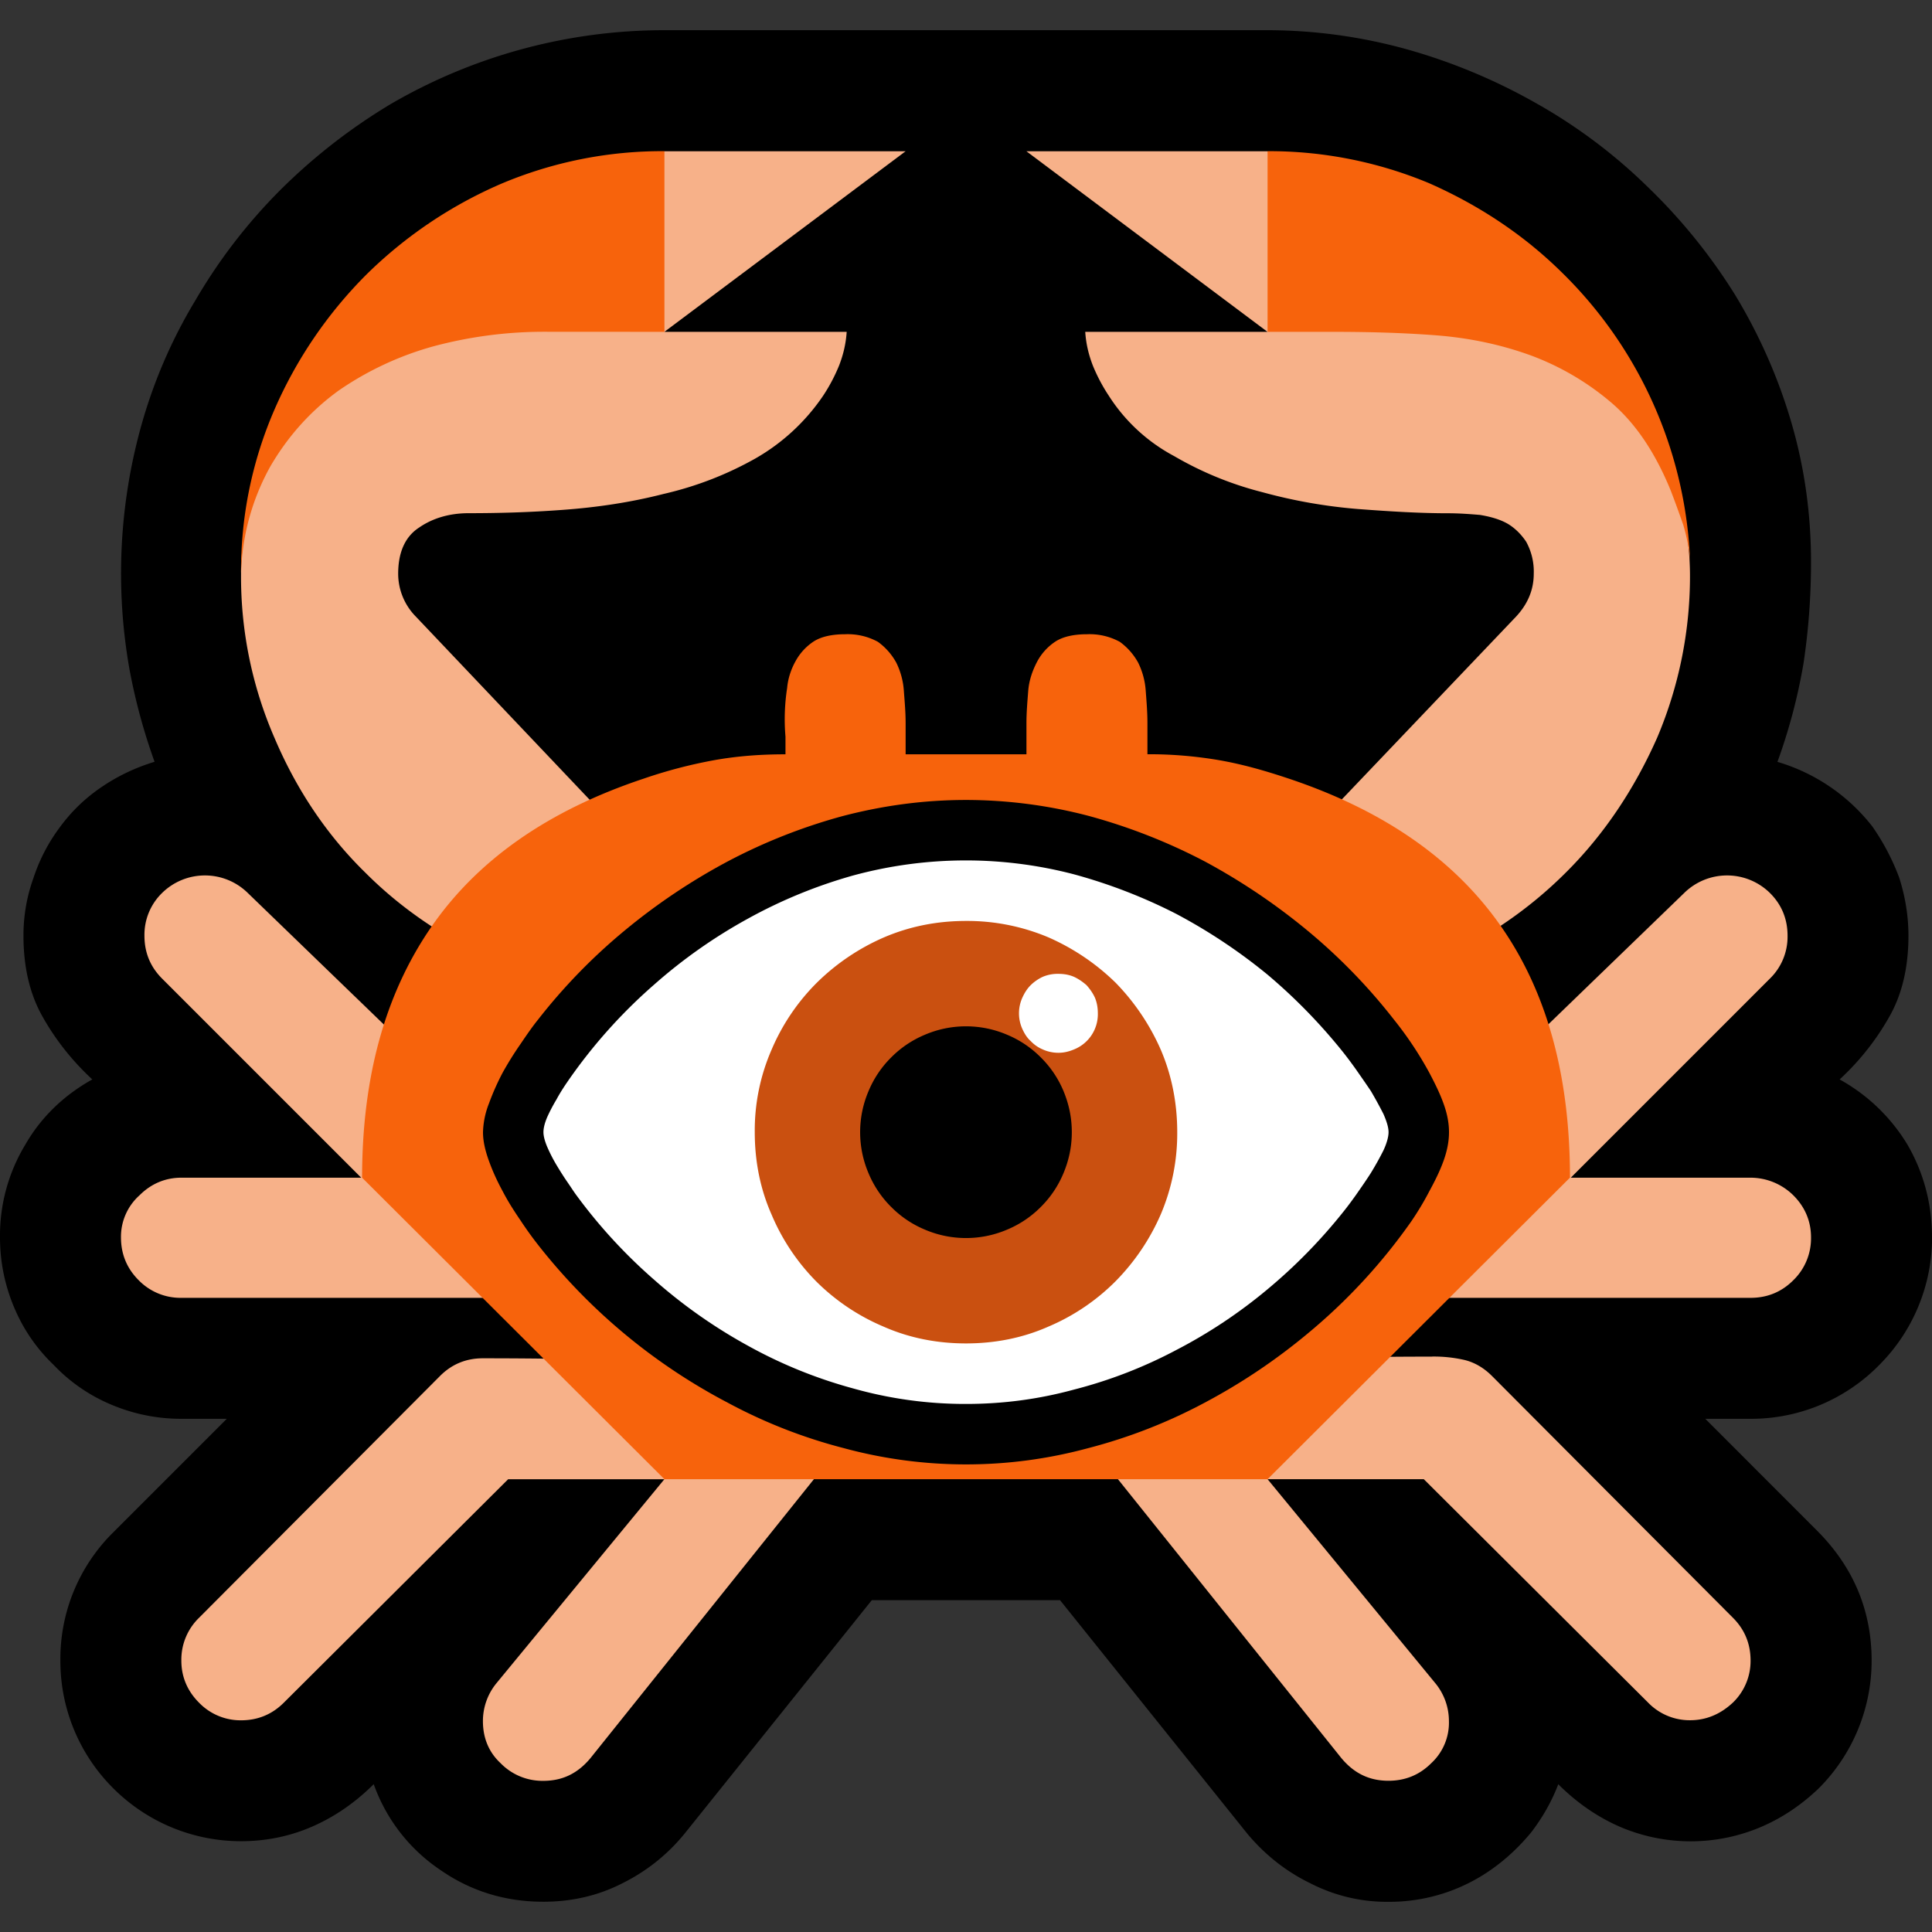 <svg xmlns="http://www.w3.org/2000/svg" viewBox="0 0 256 256"><rect x="0" y="0" width="256" height="256" fill="#333333" stroke="none"/><path d="M256 163.95c0-4.45-1.11-8.57-3.23-12.24a24.11 24.11 0 00-9.01-8.68c2.78-2.56 5-5.46 6.67-8.46 1.67-3 2.45-6.57 2.45-10.58 0-2.67-.44-5.23-1.22-7.68a30.36 30.36 0 00-3.56-6.79 24.87 24.87 0 00-12.58-8.57 74.83 74.83 0 003.45-13.02c.67-4.45 1-8.9 1-13.47 0-6.45-.89-12.69-2.67-18.7a71.02 71.02 0 00-7.46-16.8 74.58 74.58 0 00-11.57-14.25 70.44 70.44 0 00-14.7-11.02 76.51 76.51 0 00-17.02-7.12A69.37 69.37 0 00167.95 4h-79.9a72.04 72.04 0 00-36.3 9.8 76.49 76.49 0 00-14.57 11.34 71.75 71.75 0 00-11.25 14.59 66.98 66.98 0 00-7.34 17.14 72.87 72.87 0 00-1.45 31.72c.78 4.23 1.9 8.35 3.34 12.35-2.56.78-4.9 1.9-7.01 3.34A22.2 22.2 0 008 109.52a23.34 23.34 0 00-3.56 6.8 22.3 22.3 0 00-1.33 7.67c0 4.01.78 7.57 2.45 10.58 1.66 3 3.9 5.9 6.67 8.46-3.78 2.11-6.79 5-8.9 8.68A23.26 23.26 0 000 163.95c0 3.34.67 6.46 1.9 9.35 1.22 2.9 3 5.45 5.22 7.57a22.5 22.5 0 007.57 5.23c2.9 1.23 6.01 1.9 9.35 1.9h6.01l-15.02 15.02A23.55 23.55 0 008 220.05a23.78 23.78 0 007.02 16.92 23.92 23.92 0 0016.91 7c3.34 0 6.57-.66 9.58-2 3-1.33 5.67-3.22 8.01-5.56a22.93 22.93 0 008.8 11.35c4 2.79 8.56 4.23 13.68 4.23 3.68 0 7.24-.78 10.47-2.45a24.74 24.74 0 008.23-6.56l24.82-30.95h24.94l24.82 30.95c2.33 2.78 5.12 5 8.34 6.56A22.16 22.16 0 00184 252a23.4 23.4 0 0013.69-4.34c1.89-1.33 3.67-3 5.23-4.9 1.44-1.89 2.67-4 3.56-6.34 2.34 2.34 5 4.23 8.01 5.57a23.78 23.78 0 0018.81.11c2.9-1.23 5.46-3 7.68-5.12a23.92 23.92 0 007.02-16.92c0-6.57-2.34-12.24-7.02-17.03l-15.02-15.03h6a23.78 23.78 0 0017.04-7.12 23.92 23.92 0 007.01-16.92z"/><path fill="#f7b189" d="M72.01 171.97c2.12 0 4.01-.78 5.68-2.45a7.66 7.66 0 002.34-5.57l-47.2-45.63a8.1 8.1 0 00-11.35 0 7.73 7.73 0 00-2.34 5.67c0 2.23.78 4.12 2.34 5.68l26.38 26.38H24.04c-2.11 0-4 .78-5.56 2.34a7.36 7.36 0 00-2.45 5.56c0 2.23.78 4.12 2.34 5.68a7.73 7.73 0 005.67 2.34zm136.13-15.92l26.38-26.38a7.73 7.73 0 002.34-5.68c0-2.22-.78-4.12-2.34-5.67a8.1 8.1 0 00-11.35 0l-47.2 45.63c0 2.23.78 4.12 2.34 5.68a7.73 7.73 0 005.68 2.34h47.97c2.22 0 4.12-.78 5.67-2.34a7.73 7.73 0 002.34-5.68c0-2.11-.78-4-2.34-5.56a8.1 8.1 0 00-5.67-2.34zM106.4 180.87c-7.13-.11-14.14-.33-21.15-.56-7.01-.22-14.14-.33-21.26-.33-2.23 0-4.12.78-5.68 2.34l-31.94 32.05a7.73 7.73 0 00-2.34 5.68c0 2.11.78 4 2.34 5.56a7.66 7.66 0 005.56 2.34c2.23 0 4.12-.78 5.68-2.34l29.72-29.6h20.7l-22.26 27.04a7.9 7.9 0 00-1.78 5.01c0 2.23.78 4.12 2.34 5.57a7.73 7.73 0 005.67 2.34c2.56 0 4.57-1 6.24-3.01l29.6-36.95zm83.36-1.11c-6.56 0-12.9.1-19.25.22-6.35.11-12.8.33-19.37.44l-3 15.59 29.6 36.95c1.67 2 3.68 3 6.24 3 2.22 0 4.11-.77 5.67-2.33a7.31 7.31 0 002.34-5.57 7.9 7.9 0 00-1.78-5L167.96 196h20.7l29.72 29.6a7.66 7.66 0 005.56 2.34c2.12 0 4.01-.78 5.68-2.34a7.66 7.66 0 002.34-5.56c0-2.23-.78-4.12-2.34-5.68l-31.94-32.05c-1-1-2.23-1.78-3.68-2.12a18.22 18.22 0 00-4.23-.44zm-5.34-141.92c-2.78-2.89-5.56-5.9-8.24-8.9l-8.23-8.9H136l31.95 23.93H143.8c.1 1.55.44 3 1 4.45a22.8 22.8 0 002.11 4 23.2 23.2 0 008.68 8.02 45.26 45.26 0 0011.69 4.78 68.8 68.8 0 0012.69 2.23c4.34.33 8.24.56 11.9.56 1.46 0 2.8.1 4.24.22 1.33.22 2.56.56 3.56 1.11 1 .56 1.9 1.45 2.56 2.45a8.2 8.2 0 011 4.23c0 2.12-.78 4-2.34 5.68l-25.04 26.27-7.9 24.04a53.5 53.5 0 0021.81-4.46 55.89 55.89 0 0017.81-12.02c5.01-5 9.02-11.02 12.02-17.8a54.77 54.77 0 004.34-21.7 40.7 40.7 0 00-2.11-12.59c-2.9-8.79-7.57-15.36-14.02-19.47-6.57-4.12-14.36-6.13-23.38-6.13zM120 20.04H88.04c-.89.77-2 1.78-3.45 3a137 137 0 00-4.12 3.67c-1.44 1.34-2.67 2.56-3.78 3.68a14.77 14.77 0 00-2.12 2.44c-.44.67-.78 1.34-1.1 2.12-.34.78-.79 1.45-1.12 2.23-9.46 0-17.25 2.11-23.6 6.23-6.34 4.23-11.13 10.8-14.36 19.81a45.08 45.08 0 00-1.78 6.35 31.79 31.79 0 00-.67 6.45 53.5 53.5 0 004.46 21.82c2.89 6.79 6.9 12.8 12.02 17.8 5 5.01 11.02 9.02 17.8 11.91a53.5 53.5 0 0021.82 4.46l-8.01-24.04L55.1 81.7a8.1 8.1 0 01-2.34-5.68c0-2.78.89-4.9 2.78-6.12 1.78-1.23 4-1.9 6.57-1.9 3.78 0 7.9-.1 12.46-.44 4.57-.33 9.02-1 13.36-2.11 4.34-1 8.35-2.56 12.13-4.68a27.01 27.01 0 009.02-8.35 22.8 22.8 0 002.11-4c.56-1.45.9-2.9 1-4.45H88.04z"/><path fill="#f7630c" d="M167.96 20.03v23.94h8.46c4.56 0 9.01.1 13.58.44 4.56.33 8.79 1.22 12.8 2.67a35.36 35.36 0 0110.8 6.35c3.22 2.78 5.78 6.67 7.78 11.57.56 1.45 1.12 3 1.67 4.57.45 1.55.78 3.11.9 4.78a56.66 56.66 0 00-17.15-38.4c-5-4.9-10.9-8.8-17.47-11.69a55.04 55.04 0 00-21.37-4.23zM88.04 43.97V20.03a54.77 54.77 0 00-21.7 4.35A58.4 58.4 0 0048.53 36.4 58.09 58.09 0 0036.4 54.2a53.5 53.5 0 00-4.46 21.82 30.8 30.8 0 013.9-14.25c2.34-4 5.34-7.34 9.02-10.01a41.59 41.59 0 0112.68-5.9 56.69 56.69 0 0114.47-1.9zm64 55.98v-4.12c0-1.44-.11-2.78-.22-4.23a9.98 9.98 0 00-1-3.78 8.36 8.36 0 00-2.45-2.78 8.35 8.35 0 00-4.34-1c-1.78 0-3.23.33-4.23 1a7.29 7.29 0 00-2.45 2.78c-.56 1.11-1 2.34-1.11 3.78-.11 1.45-.23 2.79-.23 4.23v4.12H120v-4.12c0-1.44-.12-2.78-.23-4.23a9.98 9.98 0 00-1-3.78 8.36 8.36 0 00-2.45-2.78 8.35 8.35 0 00-4.34-1c-1.78 0-3.23.33-4.23 1a7.33 7.33 0 00-2.33 2.56c-.56 1-1 2.22-1.12 3.56a27.08 27.08 0 00-.22 6.45v2.34c-3.23 0-6.34.22-9.46.78a64.01 64.01 0 00-9.35 2.45c-12.69 4.23-22.04 10.8-28.16 19.7-6.12 8.9-9.13 19.92-9.13 33.17L88.04 196h79.92l40.07-39.96c0-13.36-3-24.49-9.13-33.28-6.12-8.8-15.47-15.36-28.16-19.6-3-1-6.01-1.88-9.24-2.44a55.16 55.16 0 00-9.46-.78z"/><path fill="#f03a17" d="M167.96 140.02c-2.12 0-4 .78-5.57 2.34a7.77 7.77 0 00-2.45 5.67c0 2.12.78 4.01 2.45 5.57a7.36 7.36 0 005.57 2.45c2.11 0 4-.78 5.67-2.45a7.66 7.66 0 002.34-5.57c0-2.22-.78-4.11-2.34-5.67a7.73 7.73 0 00-5.67-2.34zm-27.94 16.03c-1.67 0-3.12.33-4.56.89a15.75 15.75 0 00-3.9 2.56c-1.11 1-2 2.34-2.56 3.78-.67 1.45-1 3-1 4.68 0 1.67.33 3.23 1 4.67a9.93 9.93 0 002.56 3.79c1 1.11 2.34 2 3.79 2.56 1.44.67 3 1 4.67 1s3.23-.33 4.68-1a10.86 10.86 0 003.78-2.56c1.11-1.12 2-2.45 2.67-3.9a12.34 12.34 0 000-9.24 12.96 12.96 0 00-2.67-3.78 15.1 15.1 0 00-3.78-2.56c-1.45-.56-3.01-.9-4.68-.9zm-36.06-32.06c-2.23 0-4.34.45-6.23 1.23-1.9.89-3.57 2-5.01 3.45a15.98 15.98 0 00-3.45 5.12 16.38 16.38 0 000 12.46c.78 1.9 2 3.57 3.45 5.01a15.52 15.52 0 005 3.45c1.9.9 4.01 1.34 6.24 1.34 2.22 0 4.34-.45 6.23-1.34 1.9-.78 3.67-2 5.12-3.45a17.48 17.48 0 003.45-5 16.38 16.38 0 000-12.47c-.89-1.9-2-3.68-3.45-5.12a18.02 18.02 0 00-5.12-3.45c-1.9-.78-4-1.23-6.23-1.23z"/><g><path d="M128 194.04c5.51 0 10.9-.72 16.25-2.17a69.87 69.87 0 0015.36-6 79.54 79.54 0 0013.7-9.2 75.76 75.76 0 0013.74-14.9c.83-1.23 1.61-2.51 2.33-3.9.73-1.34 1.4-2.67 1.9-4.06.5-1.4.72-2.62.72-3.79s-.22-2.4-.72-3.78c-.5-1.4-1.17-2.73-1.9-4.12a47.54 47.54 0 00-4.67-7.01 75.76 75.76 0 00-11.4-11.75 83.2 83.2 0 00-13.7-9.23 75.87 75.87 0 00-15.36-6.02A64.15 64.15 0 00128 106c-5.51 0-10.9.72-16.25 2.11a74.15 74.15 0 00-15.3 6.02 81.36 81.36 0 00-13.75 9.23 75.76 75.76 0 00-11.41 11.75c-.72.89-1.45 1.94-2.28 3.17a44.53 44.53 0 00-2.4 3.84 33.37 33.37 0 00-1.83 4.12 11.2 11.2 0 00-.78 3.78c0 1.17.28 2.4.78 3.79.5 1.39 1.11 2.72 1.84 4.06.72 1.39 1.55 2.67 2.39 3.9a48.46 48.46 0 002.28 3.17 77.87 77.87 0 0025.15 20.93 68.38 68.38 0 0015.31 6 61.8 61.8 0 0016.25 2.17z"/><path fill="#fff" d="M128 114.01c-5.06 0-10.07.67-14.97 2a65.26 65.26 0 00-13.97 5.74 68.4 68.4 0 00-12.41 8.74 69.06 69.06 0 00-11.46 12.85c-.5.73-1 1.5-1.45 2.34-.5.83-.9 1.61-1.23 2.34-.33.78-.5 1.44-.5 2 0 .5.17 1.17.5 1.95.34.78.73 1.56 1.23 2.4.5.83.95 1.55 1.45 2.27.5.73.89 1.34 1.22 1.78a69.06 69.06 0 0010.24 11.13 68.4 68.4 0 0012.41 8.74 62.36 62.36 0 0013.97 5.68 54.6 54.6 0 0014.97 2.06c4.84 0 9.57-.61 14.3-1.9a61.33 61.33 0 0013.53-5.23 66.64 66.64 0 0012.13-8.07 70.39 70.39 0 0010.07-10.3c.4-.5.95-1.22 1.62-2.16.66-.95 1.33-1.9 2-2.95.61-1 1.17-2 1.67-3 .44-.95.67-1.79.67-2.4 0-.61-.23-1.39-.67-2.4a57 57 0 00-1.67-3.05c-.67-1-1.34-1.95-2-2.9a56.35 56.35 0 00-1.62-2.17 73.64 73.64 0 00-10.07-10.35 72.96 72.96 0 00-12.13-8.07 70.07 70.07 0 00-13.53-5.23 56.65 56.65 0 00-14.3-1.84z"/><path fill="#ca5010" d="M128 122.03c-3.84 0-7.46.72-10.85 2.17a29.2 29.2 0 00-8.9 6 27.95 27.95 0 00-6.02 8.91 26.75 26.75 0 00-2.22 10.91c0 3.84.72 7.51 2.22 10.9a28.1 28.1 0 005.96 8.91 28.1 28.1 0 008.9 5.96c3.4 1.5 7.07 2.22 10.91 2.22s7.51-.72 10.9-2.22a27.95 27.95 0 008.91-6.01 29.2 29.2 0 006.01-8.9 27.39 27.39 0 002.17-10.86c0-3.84-.72-7.51-2.17-10.9a29.9 29.9 0 00-6-8.91 29.9 29.9 0 00-8.91-6.01 27.66 27.66 0 00-10.91-2.17zm12.24 17.47c-.72 0-1.44-.16-2.06-.44a4.66 4.66 0 01-1.61-1.12c-.5-.44-.83-1-1.11-1.61a5.06 5.06 0 010-4.12c.28-.61.61-1.17 1.11-1.67.45-.44 1-.83 1.61-1.11a5.03 5.03 0 012.06-.39c.73 0 1.4.11 2.06.39.61.28 1.17.67 1.67 1.11.45.5.84 1.06 1.12 1.67.27.67.38 1.34.38 2.06a5.03 5.03 0 01-3.17 4.79c-.67.28-1.33.44-2.06.44z"/><path d="M142.02 150.02c0-1.95-.39-3.73-1.1-5.45a13.67 13.67 0 00-3.01-4.46 13.67 13.67 0 00-4.46-3 13.85 13.85 0 00-10.9 0 13.67 13.67 0 00-4.46 3 13.67 13.67 0 00-3 4.46 13.85 13.85 0 000 10.9 13.67 13.67 0 003 4.46 13.67 13.67 0 004.46 3 13.85 13.85 0 0010.9 0 13.67 13.67 0 004.46-3 13.67 13.67 0 003-4.46c.72-1.72 1.11-3.5 1.11-5.45z"/></g></svg>